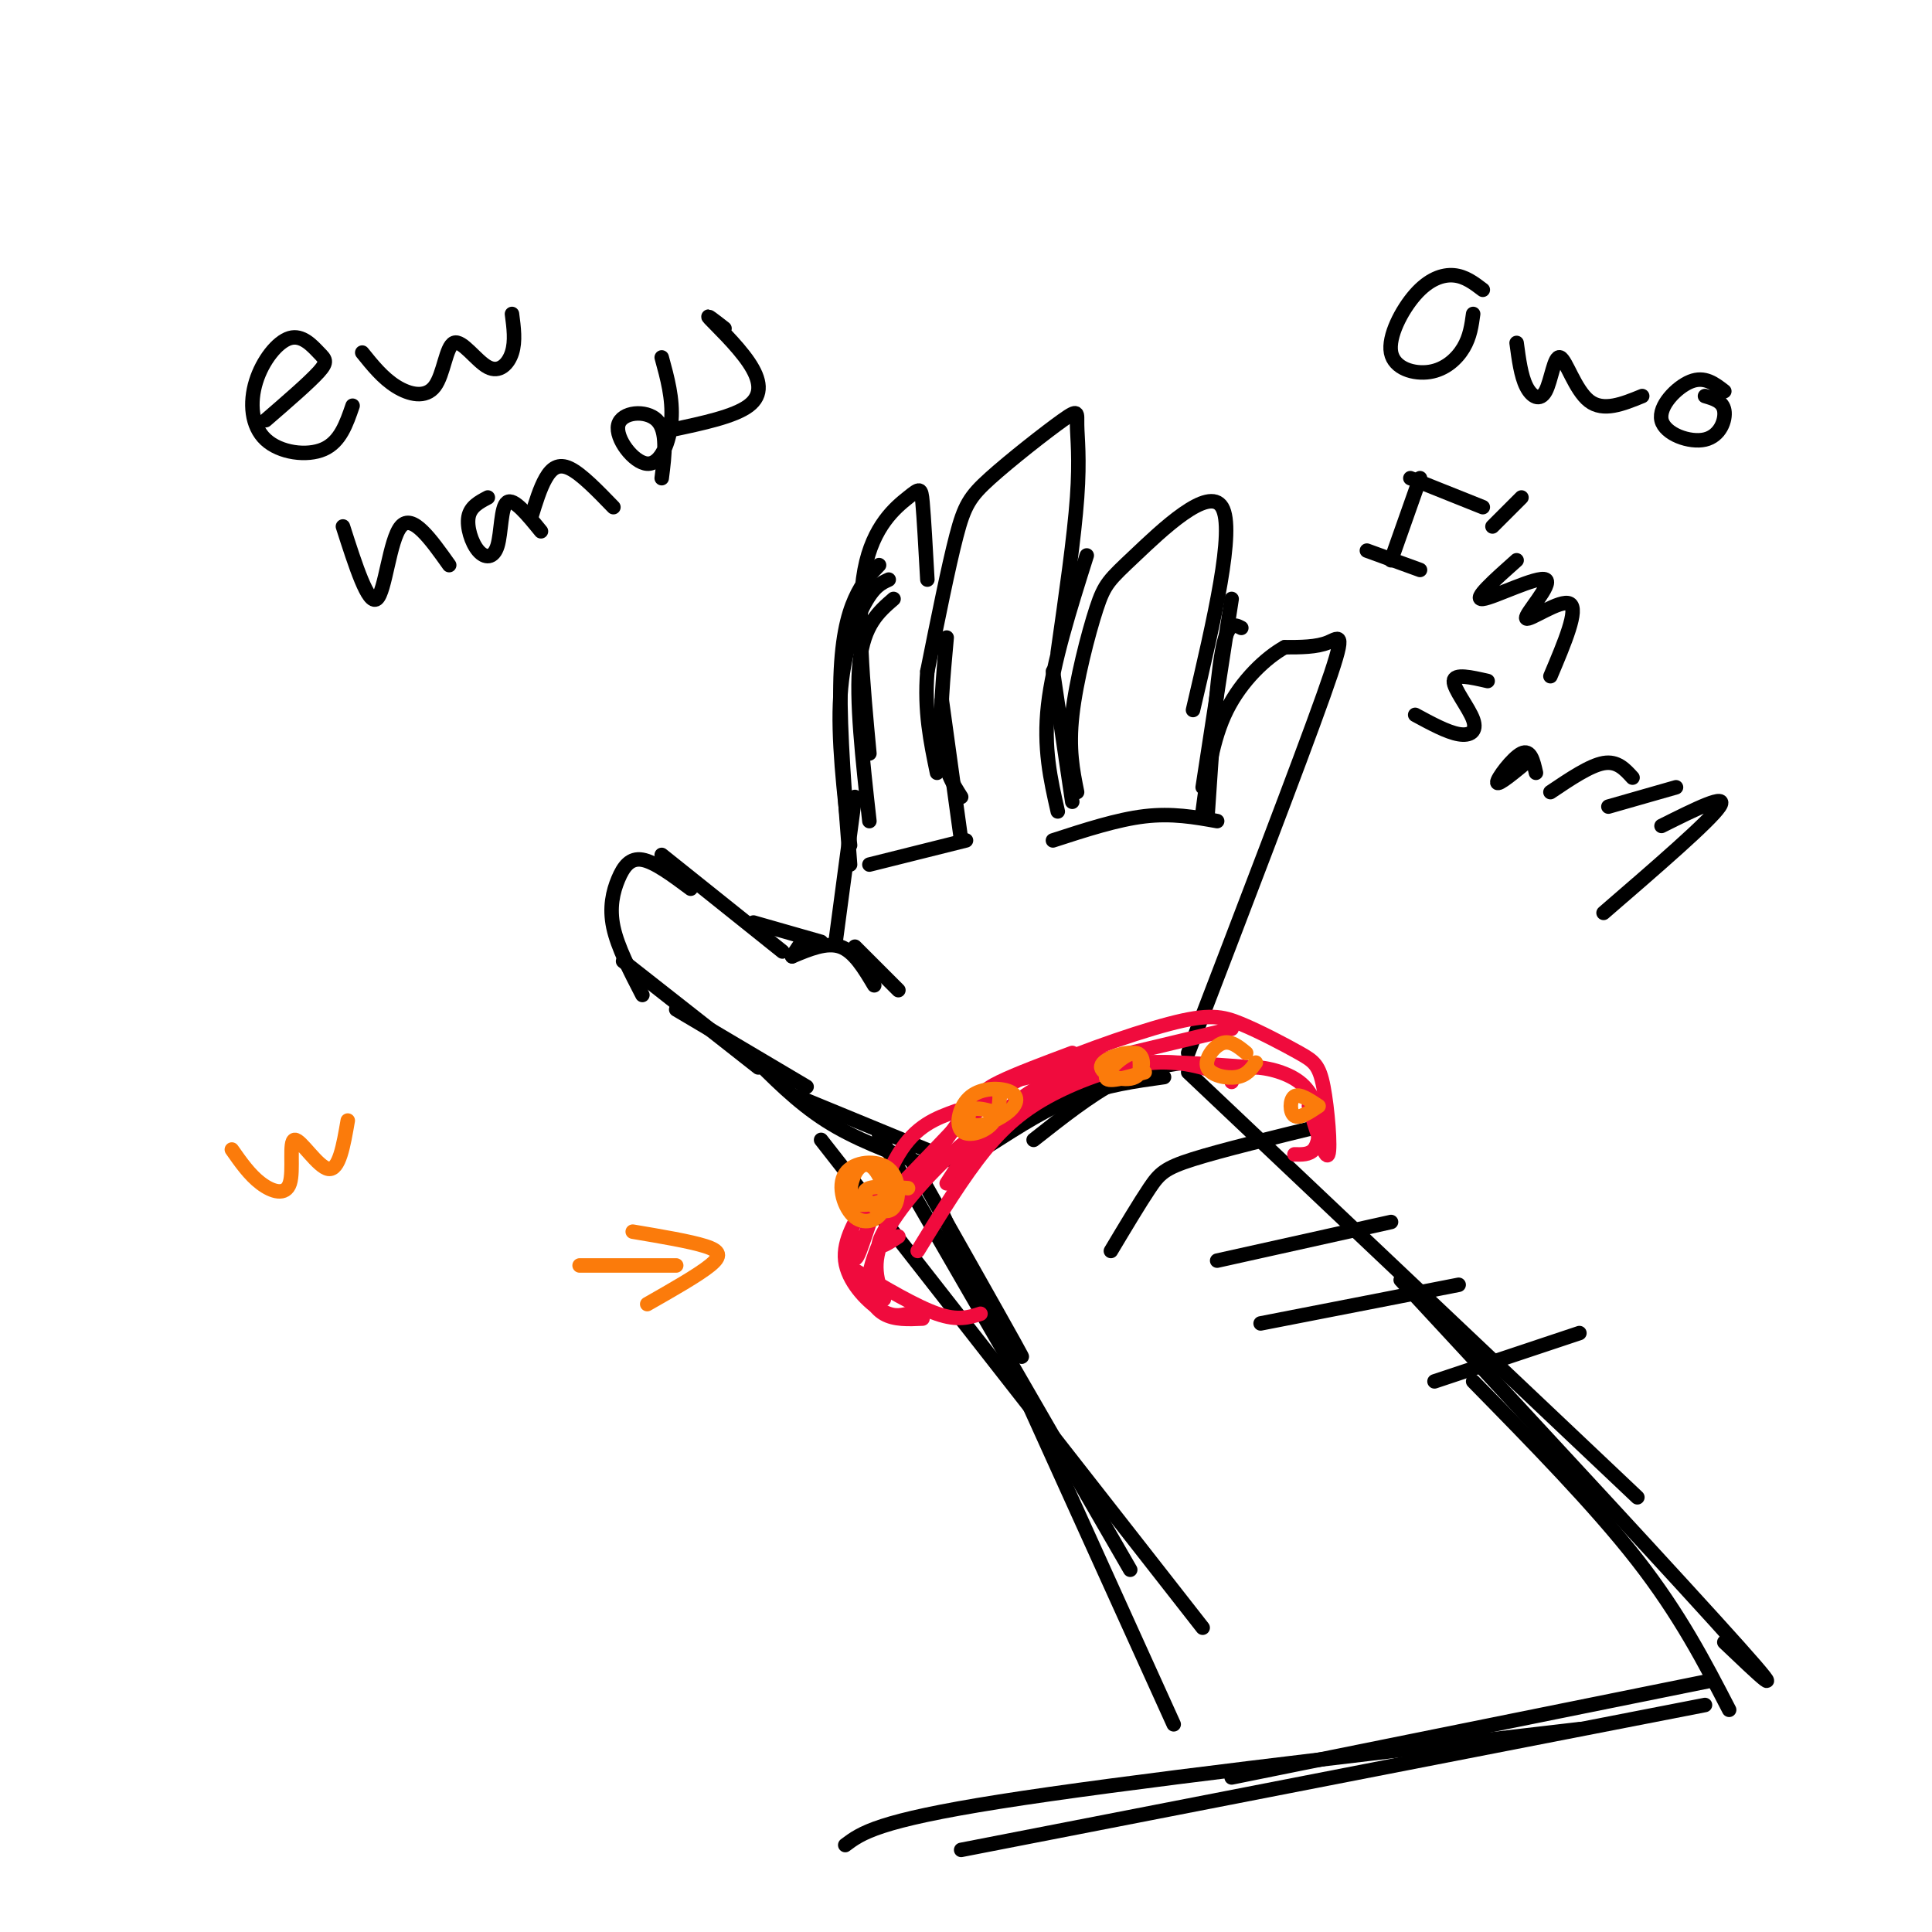 <svg viewBox='0 0 400 400' version='1.1' xmlns='http://www.w3.org/2000/svg' xmlns:xlink='http://www.w3.org/1999/xlink'><g fill='none' stroke='rgb(0,0,0)' stroke-width='3' stroke-linecap='round' stroke-linejoin='round'><path d='M339,310c0.000,0.000 -93.000,-88.000 -93,-88'/><path d='M245,220c-4.417,0.667 -8.833,1.333 -14,4c-5.167,2.667 -11.083,7.333 -17,12'/><path d='M246,218c11.511,-30.000 23.022,-60.000 28,-74c4.978,-14.000 3.422,-12.000 1,-11c-2.422,1.000 -5.711,1.000 -9,1'/><path d='M266,134c-3.844,2.111 -8.956,6.889 -12,13c-3.044,6.111 -4.022,13.556 -5,21'/><path d='M252,170c-4.667,-0.833 -9.333,-1.667 -15,-1c-5.667,0.667 -12.333,2.833 -19,5'/><path d='M200,174c0.000,0.000 -20.000,5.000 -20,5'/><path d='M249,163c0.000,0.000 6.000,-39.000 6,-39'/><path d='M247,147c4.373,-18.700 8.746,-37.400 6,-42c-2.746,-4.600 -12.612,4.901 -18,10c-5.388,5.099 -6.297,5.796 -8,11c-1.703,5.204 -4.201,14.915 -5,22c-0.799,7.085 0.100,11.542 1,16'/><path d='M219,168c-1.500,-6.583 -3.000,-13.167 -2,-22c1.000,-8.833 4.500,-19.917 8,-31'/><path d='M219,135c1.709,-11.940 3.418,-23.880 4,-32c0.582,-8.120 0.037,-12.419 0,-15c-0.037,-2.581 0.433,-3.444 -3,-1c-3.433,2.444 -10.771,8.197 -15,12c-4.229,3.803 -5.351,5.658 -7,12c-1.649,6.342 -3.824,17.171 -6,28'/><path d='M192,139c-0.667,8.167 0.667,14.583 2,21'/><path d='M192,120c-0.357,-6.429 -0.714,-12.857 -1,-16c-0.286,-3.143 -0.500,-3.000 -3,-1c-2.500,2.000 -7.286,5.857 -9,15c-1.714,9.143 -0.357,23.571 1,38'/><path d='M185,124c-3.083,2.667 -6.167,5.333 -7,13c-0.833,7.667 0.583,20.333 2,33'/><path d='M184,120c-1.511,0.689 -3.022,1.378 -5,5c-1.978,3.622 -4.422,10.178 -5,19c-0.578,8.822 0.711,19.911 2,31'/><path d='M182,117c-1.733,1.778 -3.467,3.556 -5,7c-1.533,3.444 -2.867,8.556 -3,18c-0.133,9.444 0.933,23.222 2,37'/><path d='M177,165c0.000,0.000 -4.000,30.000 -4,30'/><path d='M170,195c0.000,0.000 -14.000,-4.000 -14,-4'/><path d='M162,197c0.000,0.000 -25.000,-20.000 -25,-20'/><path d='M143,184c-3.726,-2.774 -7.452,-5.548 -10,-6c-2.548,-0.452 -3.917,1.417 -5,4c-1.083,2.583 -1.881,5.881 -1,10c0.881,4.119 3.440,9.060 6,14'/><path d='M129,199c0.000,0.000 28.000,22.000 28,22'/><path d='M140,209c0.000,0.000 27.000,16.000 27,16'/><path d='M155,218c5.000,5.083 10.000,10.167 16,14c6.000,3.833 13.000,6.417 20,9'/><path d='M165,227c0.000,0.000 34.000,14.000 34,14'/><path d='M170,236c0.000,0.000 79.000,101.000 79,101'/><path d='M230,259c2.978,-4.978 5.956,-9.956 8,-13c2.044,-3.044 3.156,-4.156 9,-6c5.844,-1.844 16.422,-4.422 27,-7'/><path d='M252,261c0.000,0.000 36.000,-8.000 36,-8'/><path d='M261,274c0.000,0.000 41.000,-8.000 41,-8'/><path d='M297,286c0.000,0.000 30.000,-10.000 30,-10'/><path d='M55,87c4.522,-3.914 9.044,-7.828 11,-10c1.956,-2.172 1.345,-2.604 0,-4c-1.345,-1.396 -3.424,-3.758 -6,-3c-2.576,0.758 -5.649,4.636 -7,9c-1.351,4.364 -0.979,9.213 2,12c2.979,2.787 8.565,3.510 12,2c3.435,-1.510 4.717,-5.255 6,-9'/><path d='M75,73c2.128,2.642 4.256,5.284 7,7c2.744,1.716 6.106,2.507 8,0c1.894,-2.507 2.322,-8.311 4,-9c1.678,-0.689 4.606,3.738 7,5c2.394,1.262 4.256,-0.639 5,-3c0.744,-2.361 0.372,-5.180 0,-8'/><path d='M71,109c2.622,8.178 5.244,16.356 7,15c1.756,-1.356 2.644,-12.244 5,-15c2.356,-2.756 6.178,2.622 10,8'/><path d='M101,103c-1.801,0.949 -3.601,1.898 -4,4c-0.399,2.102 0.604,5.357 2,7c1.396,1.643 3.183,1.673 4,-1c0.817,-2.673 0.662,-8.049 2,-9c1.338,-0.951 4.169,2.525 7,6'/><path d='M110,107c0.911,-2.978 1.822,-5.956 3,-8c1.178,-2.044 2.622,-3.156 5,-2c2.378,1.156 5.689,4.578 9,8'/><path d='M137,99c0.622,-4.892 1.244,-9.783 -1,-12c-2.244,-2.217 -7.354,-1.759 -8,1c-0.646,2.759 3.172,7.820 6,8c2.828,0.180 4.665,-4.520 5,-9c0.335,-4.480 -0.833,-8.740 -2,-13'/><path d='M150,68c-2.077,-1.625 -4.155,-3.250 -3,-2c1.155,1.250 5.542,5.375 8,9c2.458,3.625 2.988,6.750 0,9c-2.988,2.250 -9.494,3.625 -16,5'/><path d='M241,223c-6.000,0.833 -12.000,1.667 -18,4c-6.000,2.333 -12.000,6.167 -18,10'/><path d='M188,239c9.333,16.500 18.667,33.000 22,39c3.333,6.000 0.667,1.500 -2,-3'/><path d='M182,235c0.000,0.000 52.000,90.000 52,90'/><path d='M195,251c0.000,0.000 48.000,106.000 48,106'/><path d='M290,265c29.417,31.750 58.833,63.500 70,76c11.167,12.500 4.083,5.750 -3,-1'/><path d='M305,286c12.583,12.833 25.167,25.667 34,37c8.833,11.333 13.917,21.167 19,31'/><path d='M354,348c0.000,0.000 -99.000,20.000 -99,20'/><path d='M353,353c0.000,0.000 -154.000,30.000 -154,30'/><path d='M327,358c-47.333,5.500 -94.667,11.000 -120,15c-25.333,4.000 -28.667,6.500 -32,9'/><path d='M164,198c0.000,0.000 2.000,-3.000 2,-3'/><path d='M164,198c3.583,-1.500 7.167,-3.000 10,-2c2.833,1.000 4.917,4.500 7,8'/><path d='M177,196c0.000,0.000 9.000,9.000 9,9'/><path d='M257,130c-1.417,-0.750 -2.833,-1.500 -4,5c-1.167,6.500 -2.083,20.250 -3,34'/><path d='M218,139c0.000,0.000 4.000,27.000 4,27'/><path d='M196,132c-0.750,8.250 -1.500,16.500 -1,22c0.500,5.500 2.250,8.250 4,11'/><path d='M195,145c0.000,0.000 4.000,29.000 4,29'/><path d='M307,60c-1.832,-1.397 -3.665,-2.794 -6,-3c-2.335,-0.206 -5.173,0.779 -8,4c-2.827,3.221 -5.644,8.678 -5,12c0.644,3.322 4.750,4.510 8,4c3.250,-0.510 5.643,-2.717 7,-5c1.357,-2.283 1.679,-4.641 2,-7'/><path d='M314,71c0.453,3.405 0.906,6.810 2,9c1.094,2.190 2.829,3.164 4,1c1.171,-2.164 1.777,-7.467 3,-7c1.223,0.467 3.064,6.705 6,9c2.936,2.295 6.968,0.648 11,-1'/><path d='M357,81c-2.045,-1.587 -4.089,-3.174 -7,-2c-2.911,1.174 -6.687,5.108 -6,8c0.687,2.892 5.839,4.740 9,4c3.161,-0.740 4.332,-4.069 4,-6c-0.332,-1.931 -2.166,-2.466 -4,-3'/><path d='M294,99c0.000,0.000 -6.000,17.000 -6,17'/><path d='M294,118c0.000,0.000 -11.000,-4.000 -11,-4'/><path d='M307,105c0.000,0.000 -15.000,-6.000 -15,-6'/><path d='M315,103c0.000,0.000 -6.000,6.000 -6,6'/><path d='M314,116c-4.630,4.124 -9.260,8.249 -7,8c2.260,-0.249 11.410,-4.871 13,-4c1.590,0.871 -4.380,7.234 -4,8c0.380,0.766 7.108,-4.067 9,-3c1.892,1.067 -1.054,8.033 -4,15'/><path d='M308,141c-3.446,-0.792 -6.893,-1.583 -7,0c-0.107,1.583 3.125,5.542 4,8c0.875,2.458 -0.607,3.417 -3,3c-2.393,-0.417 -5.696,-2.208 -9,-4'/><path d='M318,160c-0.556,-2.467 -1.111,-4.933 -3,-4c-1.889,0.933 -5.111,5.267 -5,6c0.111,0.733 3.556,-2.133 7,-5'/><path d='M321,164c4.083,-2.750 8.167,-5.500 11,-6c2.833,-0.500 4.417,1.250 6,3'/><path d='M333,167c0.000,0.000 14.000,-4.000 14,-4'/><path d='M344,171c7.000,-3.500 14.000,-7.000 12,-4c-2.000,3.000 -13.000,12.500 -24,22'/></g>
<g fill='none' stroke='rgb(240,11,61)' stroke-width='3' stroke-linecap='round' stroke-linejoin='round'><path d='M259,221c-11.933,-0.933 -23.867,-1.867 -33,0c-9.133,1.867 -15.467,6.533 -20,11c-4.533,4.467 -7.267,8.733 -10,13'/><path d='M255,223c-4.863,-1.714 -9.726,-3.429 -16,-3c-6.274,0.429 -13.958,3.000 -20,6c-6.042,3.000 -10.440,6.429 -15,12c-4.560,5.571 -9.280,13.286 -14,21'/><path d='M212,229c-4.244,2.089 -8.489,4.178 -14,9c-5.511,4.822 -12.289,12.378 -15,18c-2.711,5.622 -1.356,9.311 0,13'/><path d='M186,249c-2.689,5.467 -5.378,10.933 -6,15c-0.622,4.067 0.822,6.733 3,8c2.178,1.267 5.089,1.133 8,1'/><path d='M177,263c6.333,3.750 12.667,7.500 17,9c4.333,1.500 6.667,0.750 9,0'/><path d='M255,224c0.681,-1.411 1.362,-2.823 4,-3c2.638,-0.177 7.233,0.880 10,3c2.767,2.120 3.707,5.301 4,8c0.293,2.699 -0.059,4.914 -1,6c-0.941,1.086 -2.470,1.043 -4,1'/><path d='M271,229c1.733,5.643 3.466,11.286 4,10c0.534,-1.286 -0.131,-9.502 -1,-14c-0.869,-4.498 -1.943,-5.280 -5,-7c-3.057,-1.720 -8.098,-4.379 -12,-6c-3.902,-1.621 -6.666,-2.206 -15,0c-8.334,2.206 -22.238,7.202 -30,11c-7.762,3.798 -9.381,6.399 -11,9'/><path d='M255,213c-17.000,4.067 -34.000,8.133 -42,10c-8.000,1.867 -7.000,1.533 -11,6c-4.000,4.467 -13.000,13.733 -22,23'/><path d='M222,218c-5.786,2.167 -11.571,4.333 -15,6c-3.429,1.667 -4.500,2.833 -9,9c-4.500,6.167 -12.429,17.333 -15,22c-2.571,4.667 0.214,2.833 3,1'/><path d='M198,230c-4.200,1.511 -8.400,3.022 -12,9c-3.600,5.978 -6.600,16.422 -8,20c-1.400,3.578 -1.200,0.289 -1,-3'/><path d='M180,248c-2.756,4.400 -5.511,8.800 -5,13c0.511,4.200 4.289,8.200 7,10c2.711,1.800 4.356,1.400 6,1'/></g>
<g fill='none' stroke='rgb(251,123,11)' stroke-width='3' stroke-linecap='round' stroke-linejoin='round'><path d='M188,246c-3.241,-0.247 -6.482,-0.495 -8,0c-1.518,0.495 -1.312,1.732 0,3c1.312,1.268 3.730,2.567 5,1c1.270,-1.567 1.390,-6.001 -1,-8c-2.390,-1.999 -7.291,-1.564 -9,1c-1.709,2.564 -0.225,7.256 2,9c2.225,1.744 5.193,0.539 6,-2c0.807,-2.539 -0.547,-6.413 -2,-8c-1.453,-1.587 -3.007,-0.889 -4,1c-0.993,1.889 -1.427,4.968 0,6c1.427,1.032 4.713,0.016 8,-1'/><path d='M205,230c-1.607,-0.400 -3.214,-0.800 -4,0c-0.786,0.800 -0.752,2.801 1,3c1.752,0.199 5.222,-1.403 7,-3c1.778,-1.597 1.863,-3.187 0,-4c-1.863,-0.813 -5.675,-0.847 -8,1c-2.325,1.847 -3.165,5.574 -2,7c1.165,1.426 4.333,0.550 6,-1c1.667,-1.550 1.834,-3.775 2,-6'/><path d='M207,227c0.333,-1.000 0.167,-0.500 0,0'/><path d='M236,221c0.030,-1.495 0.061,-2.991 -2,-3c-2.061,-0.009 -6.212,1.467 -6,3c0.212,1.533 4.789,3.122 7,2c2.211,-1.122 2.057,-4.956 0,-5c-2.057,-0.044 -6.016,3.702 -6,5c0.016,1.298 4.008,0.149 8,-1'/><path d='M258,218c-1.619,-1.333 -3.238,-2.667 -5,-2c-1.762,0.667 -3.667,3.333 -3,5c0.667,1.667 3.905,2.333 6,2c2.095,-0.333 3.048,-1.667 4,-3'/><path d='M273,229c-2.000,-1.333 -4.000,-2.667 -5,-2c-1.000,0.667 -1.000,3.333 0,4c1.000,0.667 3.000,-0.667 5,-2'/><path d='M120,262c0.000,0.000 20.000,0.000 20,0'/><path d='M131,255c5.933,1.000 11.867,2.000 15,3c3.133,1.000 3.467,2.000 1,4c-2.467,2.000 -7.733,5.000 -13,8'/><path d='M48,238c1.837,2.622 3.675,5.244 6,7c2.325,1.756 5.139,2.646 6,0c0.861,-2.646 -0.230,-8.828 1,-9c1.230,-0.172 4.780,5.665 7,6c2.220,0.335 3.110,-4.833 4,-10'/></g>
</svg>